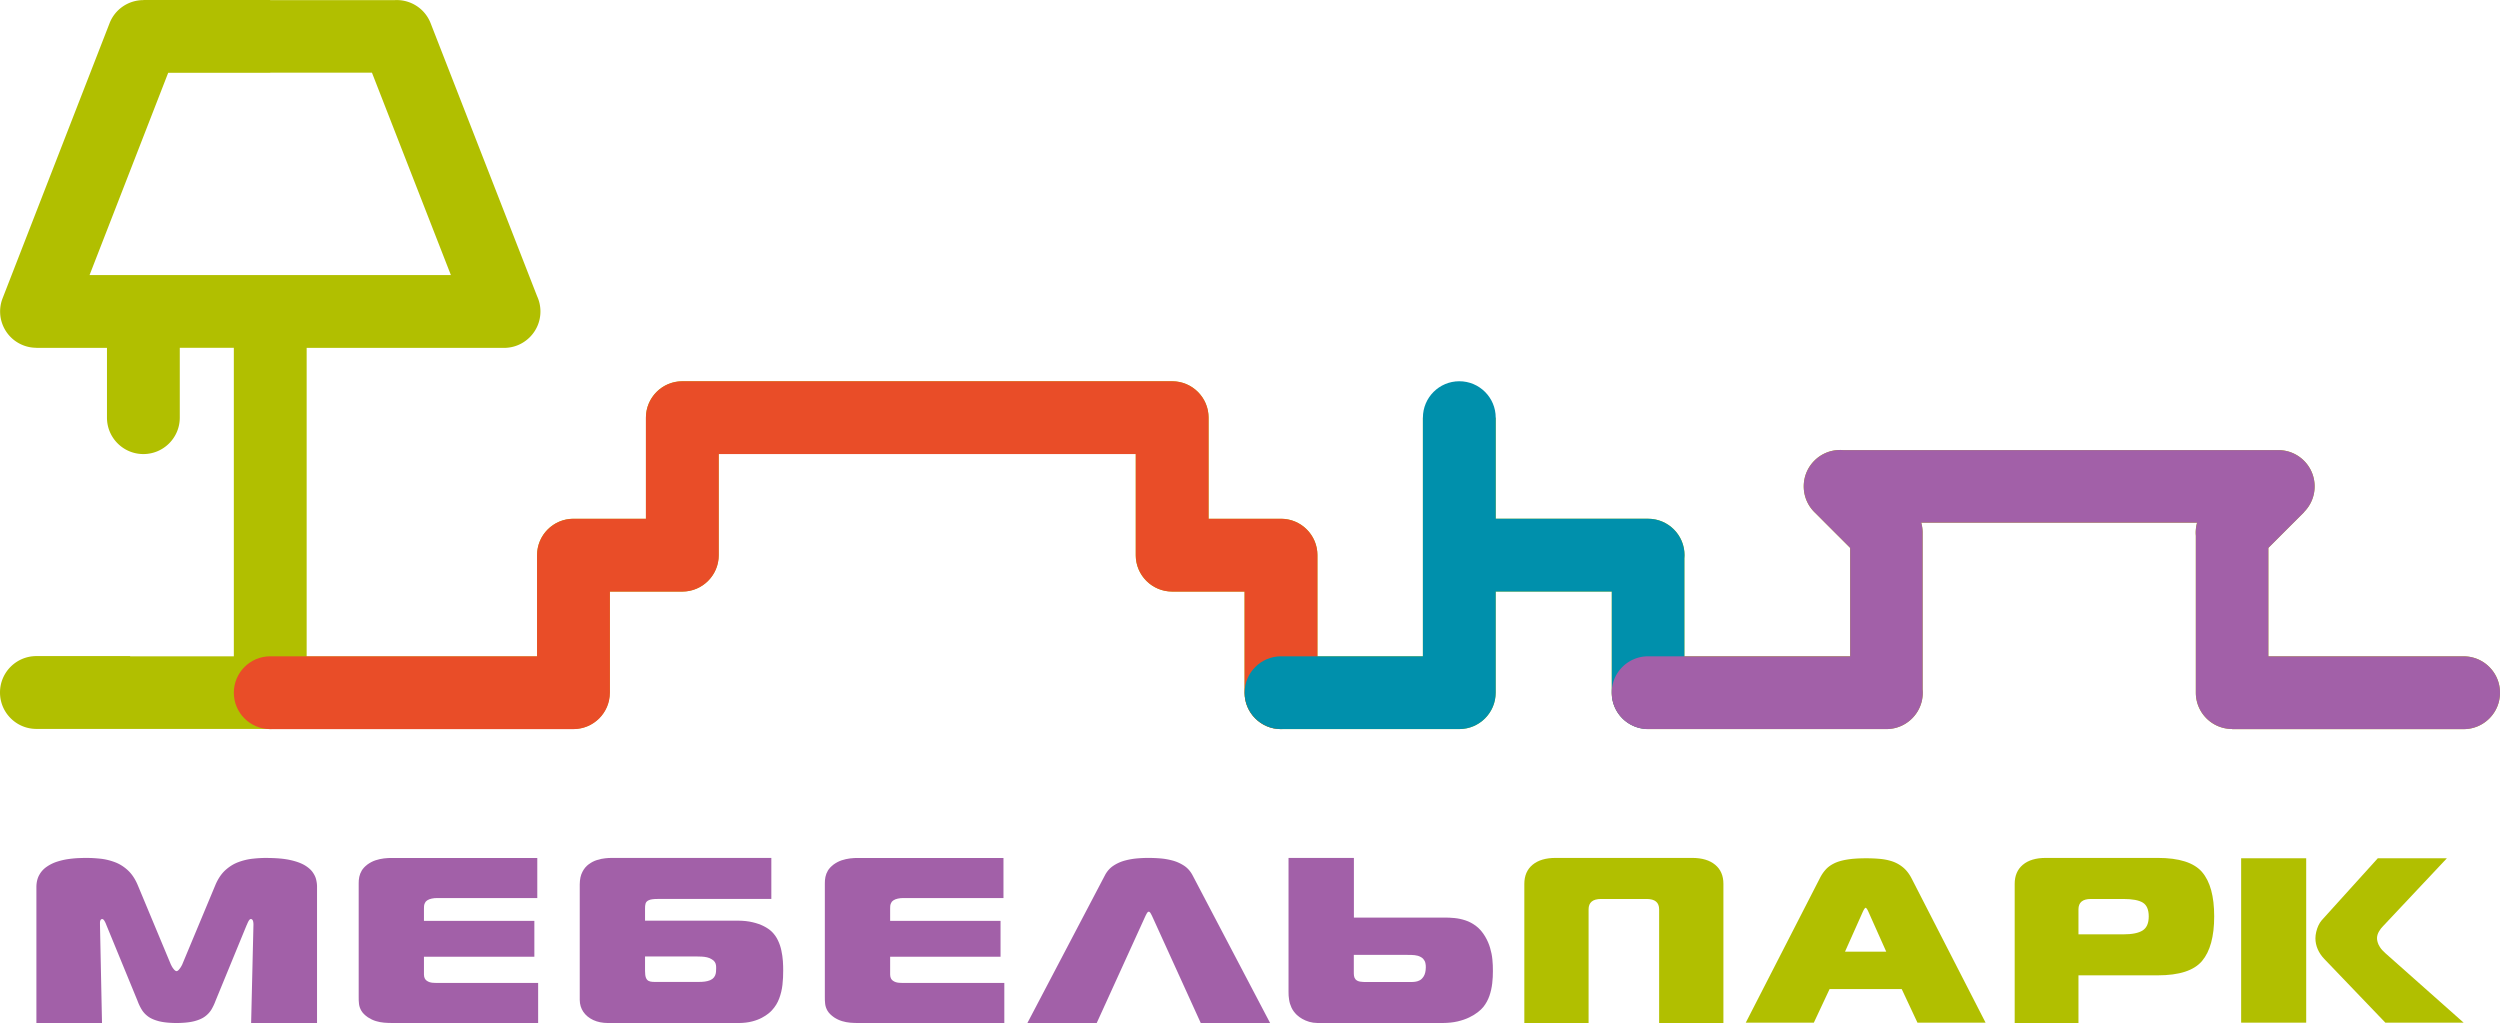 <?xml version="1.0" encoding="UTF-8"?> <svg xmlns="http://www.w3.org/2000/svg" preserveAspectRatio="xMidYMid meet" data-bbox="0 0 999.98 409.21" viewBox="0 0 999.98 409.21" data-type="color" role="presentation" aria-hidden="true" aria-label=""><g><path d="M71.91 167.06c0 8.04-6.52 14.56-14.56 14.56s-14.56-6.52-14.56-14.56v-27.91H14.56v-.04c-1.74 0-3.51-.31-5.23-.98-7.48-2.89-11.19-11.29-8.31-18.77L43.81 9.33C46.03 3.57 51.52.05 57.34.04V0h50.75v.06h49.63c6.17-.42 12.15 3.15 14.52 9.21l42.59 109.2c.86 1.86 1.34 3.93 1.34 6.12 0 8.04-6.52 14.56-14.56 14.56h-78.95v123.43h92.17v-40.51c0-8.04 6.52-14.56 14.56-14.56h28.98v-40.44c0-8.04 6.52-14.56 14.56-14.56h195.93c8.04 0 14.56 6.52 14.56 14.56v40.44h28.98c8.04 0 14.56 6.52 14.56 14.56v40.45h42.18v-95.46h29.13v40.44h60.96c8.04 0 14.56 6.52 14.56 14.56 0 .43-.02.86-.06 1.28v39.17h66.31v-43.37l-14.3-14.3c-5.69-5.69-5.69-14.91 0-20.59a14.52 14.52 0 0 1 11.55-4.21h174.04c8.01 0 14.5 6.5 14.5 14.51 0 4.01-1.62 7.63-4.25 10.26l.04.04-14.3 14.3v43.37h78.09c8.04 0 14.56 6.52 14.56 14.56s-6.52 14.56-14.56 14.56h-92.59v-.06c-8.01 0-14.51-6.5-14.51-14.51v-62.76c-.15-1.76.02-3.55.5-5.26H768.47c.36 1.27.56 2.61.56 4v62.73c.04.42.06.85.06 1.28 0 8.04-6.52 14.56-14.56 14.56H659.2v-.06c-8.01 0-14.51-6.5-14.51-14.51V236.6h-46.45v40.45c0 8.04-6.52 14.56-14.56 14.56h-71.31c-8.04 0-14.56-6.52-14.56-14.56V236.6h-28.97c-8.04 0-14.56-6.52-14.56-14.56V181.6H287.47v40.44c0 8.04-6.52 14.56-14.56 14.56h-28.98v40.45h-.06c0 8.01-6.49 14.51-14.51 14.51H109.39a13.92 13.92 0 0 1-2.57 0H14.56C6.52 291.56 0 285.04 0 276.99s6.52-14.56 14.56-14.56h37.5v.11h41.47V139.11H71.91v27.91Zm-14.56-57.04h123l-31.57-80.95h-40.67v.06H67.27l-31.45 80.89h21.54Z" fill="#b1bf00" data-color="1"></path><path d="M108.09 291.64c-8.04 0-14.56-6.52-14.56-14.56s6.52-14.56 14.56-14.56h106.73v-40.45c0-8.04 6.52-14.56 14.56-14.56h28.98v-40.44c0-8.04 6.52-14.56 14.56-14.56h195.93c8.04 0 14.56 6.52 14.56 14.56v40.44h28.98c8.04 0 14.56 6.52 14.56 14.56v55.01c0 8.04-6.52 14.56-14.56 14.56s-14.56-6.52-14.56-14.56v-40.45h-28.97c-8.04 0-14.56-6.52-14.56-14.56v-40.44H287.49v40.44c0 8.04-6.52 14.56-14.56 14.56h-28.98v40.45c0 8.04-6.52 14.56-14.56 14.56h-121.3Z" fill="#e94d28" data-color="2"></path><path d="M512.4 291.64c-8.04 0-14.56-6.52-14.56-14.56s6.52-14.56 14.56-14.56h56.75v-95.46c0-8.04 6.52-14.56 14.56-14.56s14.56 6.52 14.56 14.56v40.44h60.96c8.04 0 14.56 6.52 14.56 14.56 0 .43-.02.86-.06 1.28v53.73c0 8.01-6.5 14.51-14.51 14.51s-14.51-6.5-14.51-14.51v-40.45h-46.45v40.45c0 8.04-6.52 14.56-14.56 14.56h-71.31Z" fill="#0090ac" data-color="3"></path><path d="M659.23 291.64c-8.04 0-14.56-6.52-14.56-14.56s6.52-14.56 14.56-14.56h80.82v-43.37l-14.3-14.3c-5.69-5.69-5.69-14.91 0-20.59a14.52 14.52 0 0 1 11.55-4.21h174.04c8.01 0 14.5 6.5 14.5 14.51 0 4.01-1.62 7.63-4.25 10.26l.04.04-14.3 14.3v43.37h78.09c8.04 0 14.56 6.52 14.56 14.56s-6.52 14.56-14.56 14.56h-92.59v-.06c-8.01 0-14.51-6.5-14.51-14.51v-62.76c-.15-1.76.02-3.55.5-5.26H768.48c.36 1.27.56 2.61.56 4v62.73c.04.42.06.85.06 1.28 0 8.04-6.52 14.56-14.56 14.56h-95.33Z" fill="#a260a8" data-color="4"></path><path d="M98.72 369.96c.35-.88.64-1.49.91-1.85.25-.35.48-.52.71-.5.25-.01.48.11.69.41.21.3.33.88.35 1.76l-.93 39.43h26.36v-54.42c.02-.83-.08-1.74-.31-2.77-.21-1.02-.67-2.04-1.39-3.07-.71-1.04-1.79-1.98-3.24-2.86-1.47-.86-3.39-1.56-5.82-2.09-2.43-.54-5.47-.8-9.13-.82-1.75-.03-3.62.06-5.59.27-1.97.19-3.93.64-5.86 1.35-1.93.69-3.7 1.79-5.34 3.27-1.62 1.49-2.97 3.5-4.03 6.05l-13.06 31.31c-.08.25-.25.6-.52 1.07-.27.49-.58.91-.93 1.32-.33.39-.65.6-.98.63-.31-.03-.63-.24-.98-.63-.35-.41-.66-.83-.92-1.32-.25-.47-.42-.82-.52-1.07l-13.06-31.31c-1.06-2.55-2.41-4.56-4.03-6.05-1.62-1.48-3.39-2.58-5.32-3.27-1.93-.71-3.87-1.16-5.82-1.35-1.97-.2-3.8-.3-5.53-.27-.71-.02-1.7.01-2.91.05-1.23.05-2.6.17-4.1.38-1.48.2-2.99.55-4.49 1.02s-2.89 1.15-4.14 2a9.434 9.434 0 0 0-3.04 3.27c-.77 1.34-1.17 2.97-1.19 4.89v54.42H40.8l-.81-39.43v-.85c.02-.35.1-.65.23-.91.12-.25.35-.39.69-.41.29.02.58.27.85.72.29.45.54 1.01.77 1.63l12.48 30.37c.44 1.21.98 2.34 1.62 3.41.62 1.07 1.48 2.01 2.58 2.83 1.1.82 2.56 1.44 4.39 1.92 1.85.46 4.18.69 7.01.71 2.83-.02 5.18-.25 7.01-.71 1.83-.47 3.29-1.1 4.39-1.92 1.1-.82 1.96-1.76 2.6-2.83.62-1.07 1.16-2.2 1.6-3.41l12.48-30.37Z" fill-rule="evenodd" fill="#a260a8" data-color="4"></path><path d="M215.25 409.19v-16.03h-39.54c-.83.03-1.72 0-2.62-.06-.91-.08-1.7-.33-2.35-.79-.31-.19-.56-.47-.79-.86-.23-.41-.35-.93-.37-1.59v-7.17h44.16v-14.34h-44.16v-5c0-.3 0-.63.04-1.02s.15-.77.35-1.16c.17-.39.46-.74.89-1.02.48-.33 1.08-.57 1.81-.72.71-.16 1.46-.22 2.24-.22h40v-16.03h-58.15c-.98-.02-2.02.05-3.16.17-1.14.14-2.27.39-3.43.77-1.14.39-2.22.96-3.24 1.7-.98.75-1.73 1.56-2.23 2.39-.5.85-.83 1.7-1 2.56-.17.88-.25 1.74-.23 2.59v45.27c-.02 1.04.02 2.03.13 2.97.12.94.44 1.85.96 2.73.52.88 1.39 1.75 2.6 2.59 1.04.67 2.1 1.18 3.2 1.51 1.08.33 2.18.53 3.28.63 1.12.09 2.23.14 3.35.13h58.27Z" fill-rule="evenodd" fill="#a260a8" data-color="4"></path><path d="M308.54 343.17h-64.05c-.6-.01-1.41.03-2.43.14-1 .09-2.1.33-3.26.69-1.16.36-2.27.93-3.31 1.7-1.04.75-1.91 1.79-2.56 3.1-.68 1.3-1.02 2.94-1.04 4.94v46.22c.02 1.81.5 3.4 1.44 4.78.94 1.38 2.27 2.47 3.97 3.27 1.7.79 3.66 1.18 5.91 1.19h52.37c2-.02 3.76-.24 5.28-.64 1.52-.39 2.83-.9 3.91-1.48s1.95-1.15 2.62-1.7c.66-.55 1.12-.97 1.37-1.27 1.29-1.4 2.27-2.97 2.91-4.72.65-1.74 1.1-3.58 1.31-5.5.21-1.92.31-3.82.29-5.72.02-1.12-.04-2.37-.12-3.73-.1-1.37-.29-2.77-.6-4.2-.29-1.43-.75-2.8-1.39-4.12-.62-1.32-1.46-2.5-2.52-3.52-.81-.77-1.85-1.48-3.14-2.14-1.27-.65-2.78-1.18-4.47-1.57-1.7-.41-3.6-.61-5.68-.63h-37.34v-4.72c-.02-.82.04-1.53.21-2.12.17-.58.6-1.04 1.31-1.35.71-.33 1.85-.49 3.45-.49h45.55v-16.41Zm-50.52 39.42h20.93c.52-.02 1.12 0 1.79.05.67.03 1.35.13 2.06.28.69.16 1.35.42 1.92.8.58.34.98.71 1.21 1.1.25.39.4.82.46 1.26.06.44.08.91.06 1.42.02.38 0 .82-.06 1.3-.04.49-.17.96-.38 1.45s-.56.91-1.06 1.31c-.56.41-1.19.69-1.94.86-.73.17-1.46.28-2.2.31-.73.05-1.35.06-1.87.05h-15.38c-.93.01-1.73 0-2.43-.03-.69-.03-1.27-.16-1.73-.41-.46-.24-.81-.66-1.04-1.27-.23-.61-.35-1.48-.35-2.63v-5.85Z" fill-rule="evenodd" fill="#a260a8" data-color="4"></path><path d="M410.94 409.19h27.74l19.54-42.92c.08-.14.17-.33.31-.58.12-.25.27-.49.42-.69.17-.2.35-.31.54-.33.19.01.37.13.54.33.15.2.31.44.42.69.14.25.23.44.31.58l19.53 42.92h27.74l-31.09-59.23c-.87-1.59-2-2.84-3.45-3.77-1.43-.91-2.98-1.6-4.66-2.03-1.7-.44-3.35-.71-4.99-.83-1.64-.12-3.08-.17-4.35-.16-1.27-.02-2.72.03-4.35.16-1.64.13-3.29.39-4.97.83a15.79 15.79 0 0 0-4.68 2.03c-1.44.93-2.58 2.18-3.45 3.77l-31.09 59.23Z" fill-rule="evenodd" fill="#a260a8" data-color="4"></path><path d="M515.4 343.17v53.57c-.02 1.01.06 2.06.23 3.13.15 1.07.48 2.14.96 3.18s1.21 2.01 2.16 2.94c.58.55 1.29 1.05 2.12 1.54.85.49 1.77.88 2.81 1.19 1.02.3 2.12.46 3.28.47h50.18c2.18-.02 4.12-.22 5.88-.63 1.75-.41 3.29-.94 4.64-1.59 1.35-.65 2.48-1.34 3.43-2.08.95-.74 1.7-1.45 2.24-2.12 1.06-1.34 1.87-2.83 2.43-4.45.56-1.64.93-3.3 1.12-5 .19-1.7.29-3.33.27-4.89.02-1.57-.06-3.13-.21-4.68-.15-1.56-.46-3.1-.92-4.62-.44-1.53-1.1-3.05-1.99-4.56-1.06-1.76-2.25-3.14-3.62-4.17-1.35-1.02-2.77-1.78-4.26-2.26-1.48-.49-2.93-.79-4.35-.93-1.43-.14-2.76-.2-3.95-.19h-36.3v-23.86h-26.13Zm26.13 38.77h18.96c1.54-.02 2.85-.01 3.91.02 1.08.02 2.01.14 2.79.36.95.32 1.66.74 2.1 1.24.44.5.73 1.05.85 1.64.14.58.19 1.16.17 1.74-.02 1.54-.31 2.75-.85 3.6-.54.85-1.14 1.41-1.81 1.68-.71.36-1.68.55-2.85.57-1.19.03-2.78.03-4.78 0h-13.53c-.77.02-1.56-.01-2.35-.13-.79-.11-1.45-.41-1.93-.91-.33-.39-.54-.85-.62-1.4-.06-.54-.1-1.04-.08-1.53v-6.89Z" fill-rule="evenodd" fill="#a260a8" data-color="4"></path><path d="M401.72 409.19v-16.03h-39.54c-.83.03-1.72 0-2.62-.06-.91-.08-1.7-.33-2.35-.79-.31-.19-.56-.47-.79-.86-.23-.41-.35-.93-.37-1.59v-7.17h44.16v-14.34h-44.16v-5c0-.3 0-.63.04-1.02s.15-.77.35-1.16c.17-.39.46-.74.89-1.02.48-.33 1.08-.57 1.81-.72.71-.16 1.46-.22 2.24-.22h40v-16.03h-58.15c-.98-.02-2.02.05-3.16.17-1.14.14-2.27.39-3.43.77-1.14.39-2.22.96-3.24 1.7-.98.75-1.73 1.56-2.24 2.39-.5.85-.83 1.7-1 2.56-.17.88-.25 1.74-.23 2.59v45.27c-.02 1.04.02 2.03.13 2.97.12.94.44 1.85.96 2.74.52.88 1.39 1.74 2.6 2.59 1.04.68 2.1 1.18 3.2 1.51 1.08.33 2.18.53 3.28.63 1.12.09 2.23.14 3.35.12h58.26Z" fill-rule="evenodd" fill="#a260a8" data-color="4"></path><path d="M698.27 409.06h27.25l6.3-13.45h28.85l6.3 13.45h27.25l-29.65-57.81c-.95-1.81-2.08-3.24-3.38-4.31a13.67 13.67 0 0 0-4.31-2.4c-1.58-.52-3.28-.86-5.06-1.01-1.79-.16-3.64-.23-5.57-.22-3.07 0-5.65.19-7.73.56-2.08.36-3.78.89-5.11 1.59-1.35.69-2.44 1.53-3.28 2.51-.86.97-1.58 2.07-2.19 3.28l-29.65 57.81Zm46.94-44.55c.08-.17.17-.36.29-.58s.25-.4.38-.56c.12-.17.25-.25.36-.27.12.02.25.09.36.27.13.16.27.34.38.56.12.22.21.4.29.58l7.21 16.15h-16.49l7.21-16.15Z" fill="#b1bf00" data-color="1"></path><path d="m985.44 409.06-31.32-27.8c-.94-.85-1.67-1.64-2.15-2.4-.48-.75-.81-1.44-.96-2.07-.17-.63-.25-1.17-.23-1.64.04-.86.29-1.72.79-2.57.48-.83 1.04-1.55 1.63-2.13l25.53-27.15H951.1l-22.43 24.8c-.5.58-.94 1.27-1.32 2.08-.38.81-.67 1.67-.88 2.57-.21.89-.32 1.75-.32 2.58 0 1.47.31 2.93.92 4.35.62 1.42 1.5 2.72 2.65 3.92l24.41 25.46h31.32Zm-89 0h26.02v-65.75h-26.02v65.75Z" fill="#b1bf00" data-color="1"></path><path d="M635.43 409.19h-25.71v-55.65c0-3.27 1.1-5.81 3.3-7.64 2.2-1.82 5.27-2.74 9.21-2.74h54.61c3.94 0 7.01.91 9.21 2.74 2.2 1.82 3.3 4.37 3.3 7.64v55.65h-25.71v-45.46c0-2.77-1.67-4.15-5.01-4.15h-18.2c-3.34 0-5.01 1.38-5.01 4.15v45.46Z" fill="#b1bf00" data-color="1"></path><path d="M831.37 409.19h-25.51v-55.65c0-3.27 1.09-5.81 3.27-7.64s5.23-2.74 9.14-2.74h44.82c8.58 0 14.49 1.89 17.72 5.66 3.24 3.77 4.85 9.68 4.85 17.73s-1.62 13.99-4.85 17.83c-3.24 3.84-9.14 5.75-17.72 5.75h-31.72v19.05Zm0-35.46h17.95c3.54 0 6.11-.52 7.73-1.56s2.43-2.91 2.43-5.61-.79-4.54-2.37-5.52c-1.58-.97-4.18-1.46-7.79-1.46h-12.98c-3.31 0-4.97 1.38-4.97 4.15v10Z" fill="#b1bf00" data-color="1"></path></g></svg> 